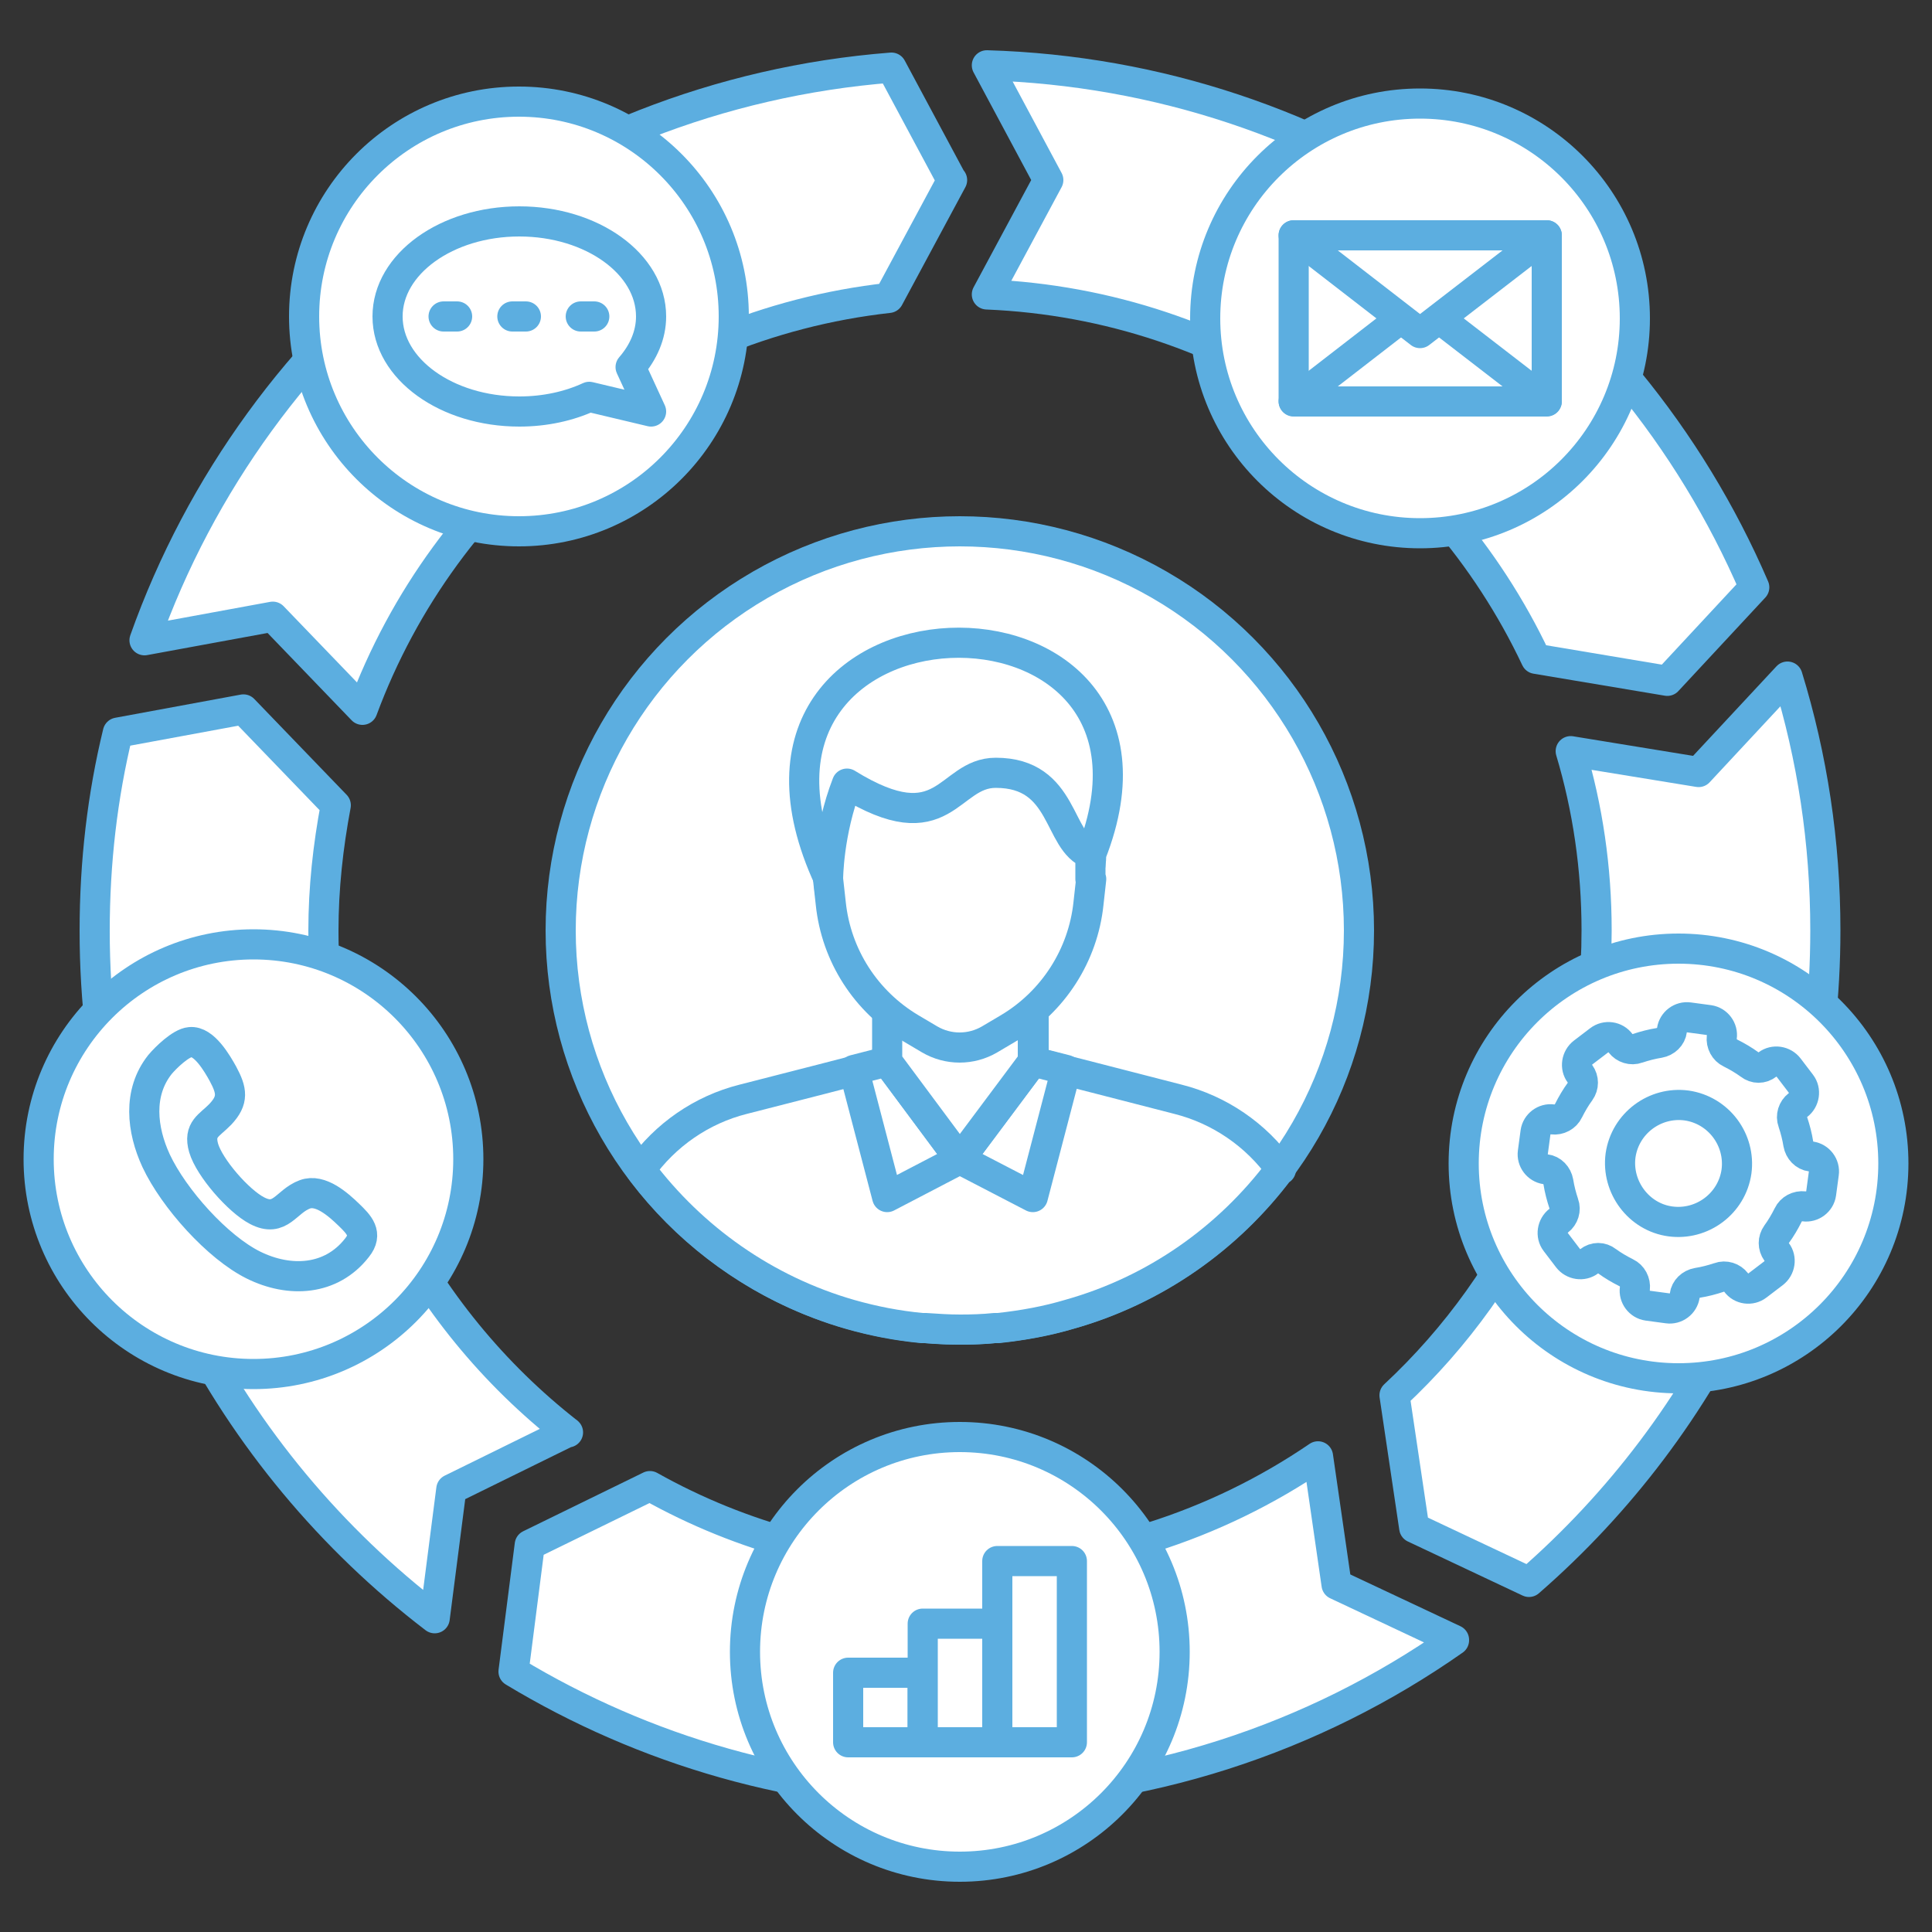 <svg xmlns="http://www.w3.org/2000/svg" id="Layer_1" viewBox="0 0 50 50"><rect x="0" y="0" width="50" height="50" fill="#333333" stroke="none"/><defs><style>      .st0 {        fill: #fff;        stroke: #5caee0;        stroke-linecap: round;        stroke-linejoin: round;        stroke-width: .78px;      }    </style></defs><g><path class="st0" d="M25.54,7.62l1.59-2.96-1.59-2.97c8.92.26,16.52,5.75,19.86,13.51l-2.25,2.42-3.4-.57c-2.54-5.38-7.92-9.17-14.21-9.43Z"></path><path class="st0" d="M14.69,37.06l-3.01,1.48-.43,3.34c-5.35-4.09-8.8-10.54-8.8-17.79,0-1.77.2-3.49.6-5.13l3.25-.6,2.39,2.48c-.2,1.06-.32,2.14-.32,3.25,0,5.27,2.48,9.97,6.33,12.98Z"></path><path class="st0" d="M24.64,4.66l-1.64,3.05c-6.28.7-11.5,4.93-13.62,10.66l-2.32-2.41-3.32.61C6.63,8.43,14.11,2.45,23.07,1.75l1.56,2.91Z"></path><path class="st0" d="M37.63,42.45c-3.62,2.54-8.03,4.02-12.78,4.02-4.23,0-8.18-1.17-11.56-3.21l.42-3.28,3.11-1.52c2.37,1.33,5.11,2.08,8.03,2.08,3.44,0,6.62-1.05,9.26-2.85l.48,3.32,3.04,1.43Z"></path><path class="st0" d="M47.24,24.08c0,6.73-2.97,12.77-7.67,16.86l-2.97-1.4-.51-3.43c3.22-3,5.23-7.29,5.23-12.03,0-1.61-.23-3.17-.67-4.64l3.31.54,2.3-2.47c.64,2.08.98,4.28.98,6.57Z"></path><g><circle class="st0" cx="24.84" cy="24.08" r="10.33"></circle><g><path class="st0" d="M21.45,22.75c-3.66-7.9,9.75-8.18,6.79-.65,0,3.07-6.79,3.72-6.79.65Z"></path><path class="st0" d="M33.13,30.26c-1.34,1.79-3.24,3.13-5.44,3.75-.6.18-1.21.29-1.85.36h-.1c-.29.03-.59.04-.89.04s-.6-.02-.89-.04c-.03,0-.07,0-.1,0-.64-.06-1.25-.18-1.85-.35h0c-2.2-.63-4.09-1.97-5.43-3.75.64-.9,1.58-1.55,2.65-1.82l2.03-.52.85-.22.87-.23v-2.11h3.77v2.11l.86.23.86.22,2.02.52c1.07.27,2.02.92,2.66,1.82Z"></path><polygon class="st0" points="22.96 27.47 24.84 30 22.96 30.98 22.1 27.69 22.96 27.47"></polygon><polygon class="st0" points="26.73 27.47 24.84 30 26.73 30.98 27.59 27.69 26.73 27.47"></polygon><polygon class="st0" points="22.96 25.35 22.96 27.47 24.84 30 26.73 27.47 26.73 25.35 22.96 25.35"></polygon><path class="st0" d="M28.24,22.75l-.07.63c-.14,1.34-.91,2.54-2.07,3.23l-.49.29c-.48.28-1.07.28-1.55,0l-.49-.29c-1.16-.69-1.93-1.88-2.07-3.23l-.07-.63s0-1.2.49-2.47c2.54,1.57,2.6-.28,3.85-.28,1.8,0,1.59,1.8,2.45,2.1v.65Z"></path></g></g><circle class="st0" cx="13.43" cy="8.19" r="5.56"></circle><circle class="st0" cx="36.75" cy="8.24" r="5.56"></circle><circle class="st0" cx="43.44" cy="30.11" r="5.56"></circle><circle class="st0" cx="24.84" cy="42.75" r="5.56"></circle><circle class="st0" cx="6.56" cy="30" r="5.56"></circle></g><g><rect class="st0" x="21.95" y="43.29" width="1.93" height="1.8"></rect><rect class="st0" x="23.88" y="42.02" width="1.93" height="3.07"></rect><rect class="st0" x="25.81" y="40.4" width="1.93" height="4.69"></rect></g><g><path class="st0" d="M46.87,29.93c-.17-.02-.3-.16-.33-.33-.03-.19-.08-.38-.14-.56-.06-.16,0-.34.13-.44h0c.17-.13.21-.38.08-.55l-.32-.42c-.13-.17-.38-.21-.55-.08h0c-.14.11-.32.11-.46,0-.15-.11-.32-.21-.5-.3-.15-.07-.24-.24-.22-.41.03-.21-.12-.41-.33-.44l-.52-.07c-.21-.03-.41.12-.44.33-.02.17-.16.3-.33.33-.19.03-.38.08-.56.14-.16.06-.34,0-.44-.13h0c-.13-.18-.38-.21-.55-.08l-.42.32c-.17.13-.21.38-.08.55h0c.1.14.1.32,0,.46-.11.15-.21.32-.3.5-.07.15-.24.24-.41.22-.21-.03-.41.12-.44.33l-.07.52c-.03.21.12.41.33.44h0c.17.02.3.16.33.33.03.19.08.38.14.56.06.16,0,.34-.13.44h0c-.17.13-.21.38-.08.55l.32.42c.13.17.38.21.55.08h0c.14-.11.32-.11.46,0,.15.11.32.21.5.3.15.07.24.24.22.41-.03.21.12.41.33.44l.52.07c.21.03.41-.12.44-.33.02-.17.16-.3.33-.33.19-.03.38-.08.56-.14.16-.06.34,0,.44.13h0c.13.18.38.21.55.08l.42-.32c.17-.13.21-.38.08-.55h0c-.1-.14-.1-.32,0-.46.11-.15.21-.32.3-.5.07-.15.24-.24.41-.22.21.03.41-.12.44-.33l.07-.52c.03-.21-.12-.41-.33-.44Z"></path><path class="st0" d="M44.94,30.32c-.12.83-.89,1.4-1.71,1.29s-1.4-.89-1.29-1.71c.12-.83.89-1.4,1.71-1.29.83.12,1.4.89,1.29,1.71Z"></path></g><g><path class="st0" d="M10.03,8.19c0,1.36,1.53,2.46,3.41,2.46.67,0,1.29-.14,1.81-.38l1.6.38-.53-1.15c.33-.38.53-.83.53-1.31,0-1.36-1.53-2.46-3.41-2.46s-3.41,1.1-3.41,2.46Z"></path><g><line class="st0" x1="11.48" y1="8.19" x2="11.83" y2="8.19"></line><line class="st0" x1="13.26" y1="8.19" x2="13.61" y2="8.19"></line><line class="st0" x1="15.03" y1="8.19" x2="15.38" y2="8.19"></line></g></g><path class="st0" d="M4.92,26.97c.36-.04.7.55.85.82.23.43.28.68-.07,1.05-.28.29-.57.38-.43.87.15.51.9,1.37,1.38,1.62.61.32.75-.24,1.24-.42.4-.15.86.26,1.13.52s.51.5.22.86c-.67.86-1.75.91-2.68.45s-2.06-1.72-2.52-2.7c-.37-.8-.48-1.76.1-2.49.15-.18.54-.56.78-.58Z"></path><g><rect class="st0" x="33.48" y="6.09" width="6.55" height="4.29"></rect><polygon class="st0" points="40.03 10.39 36.75 7.86 33.48 10.39 40.03 10.39"></polygon><polygon class="st0" points="33.48 6.09 36.75 8.62 40.03 6.09 33.48 6.09"></polygon></g></svg>